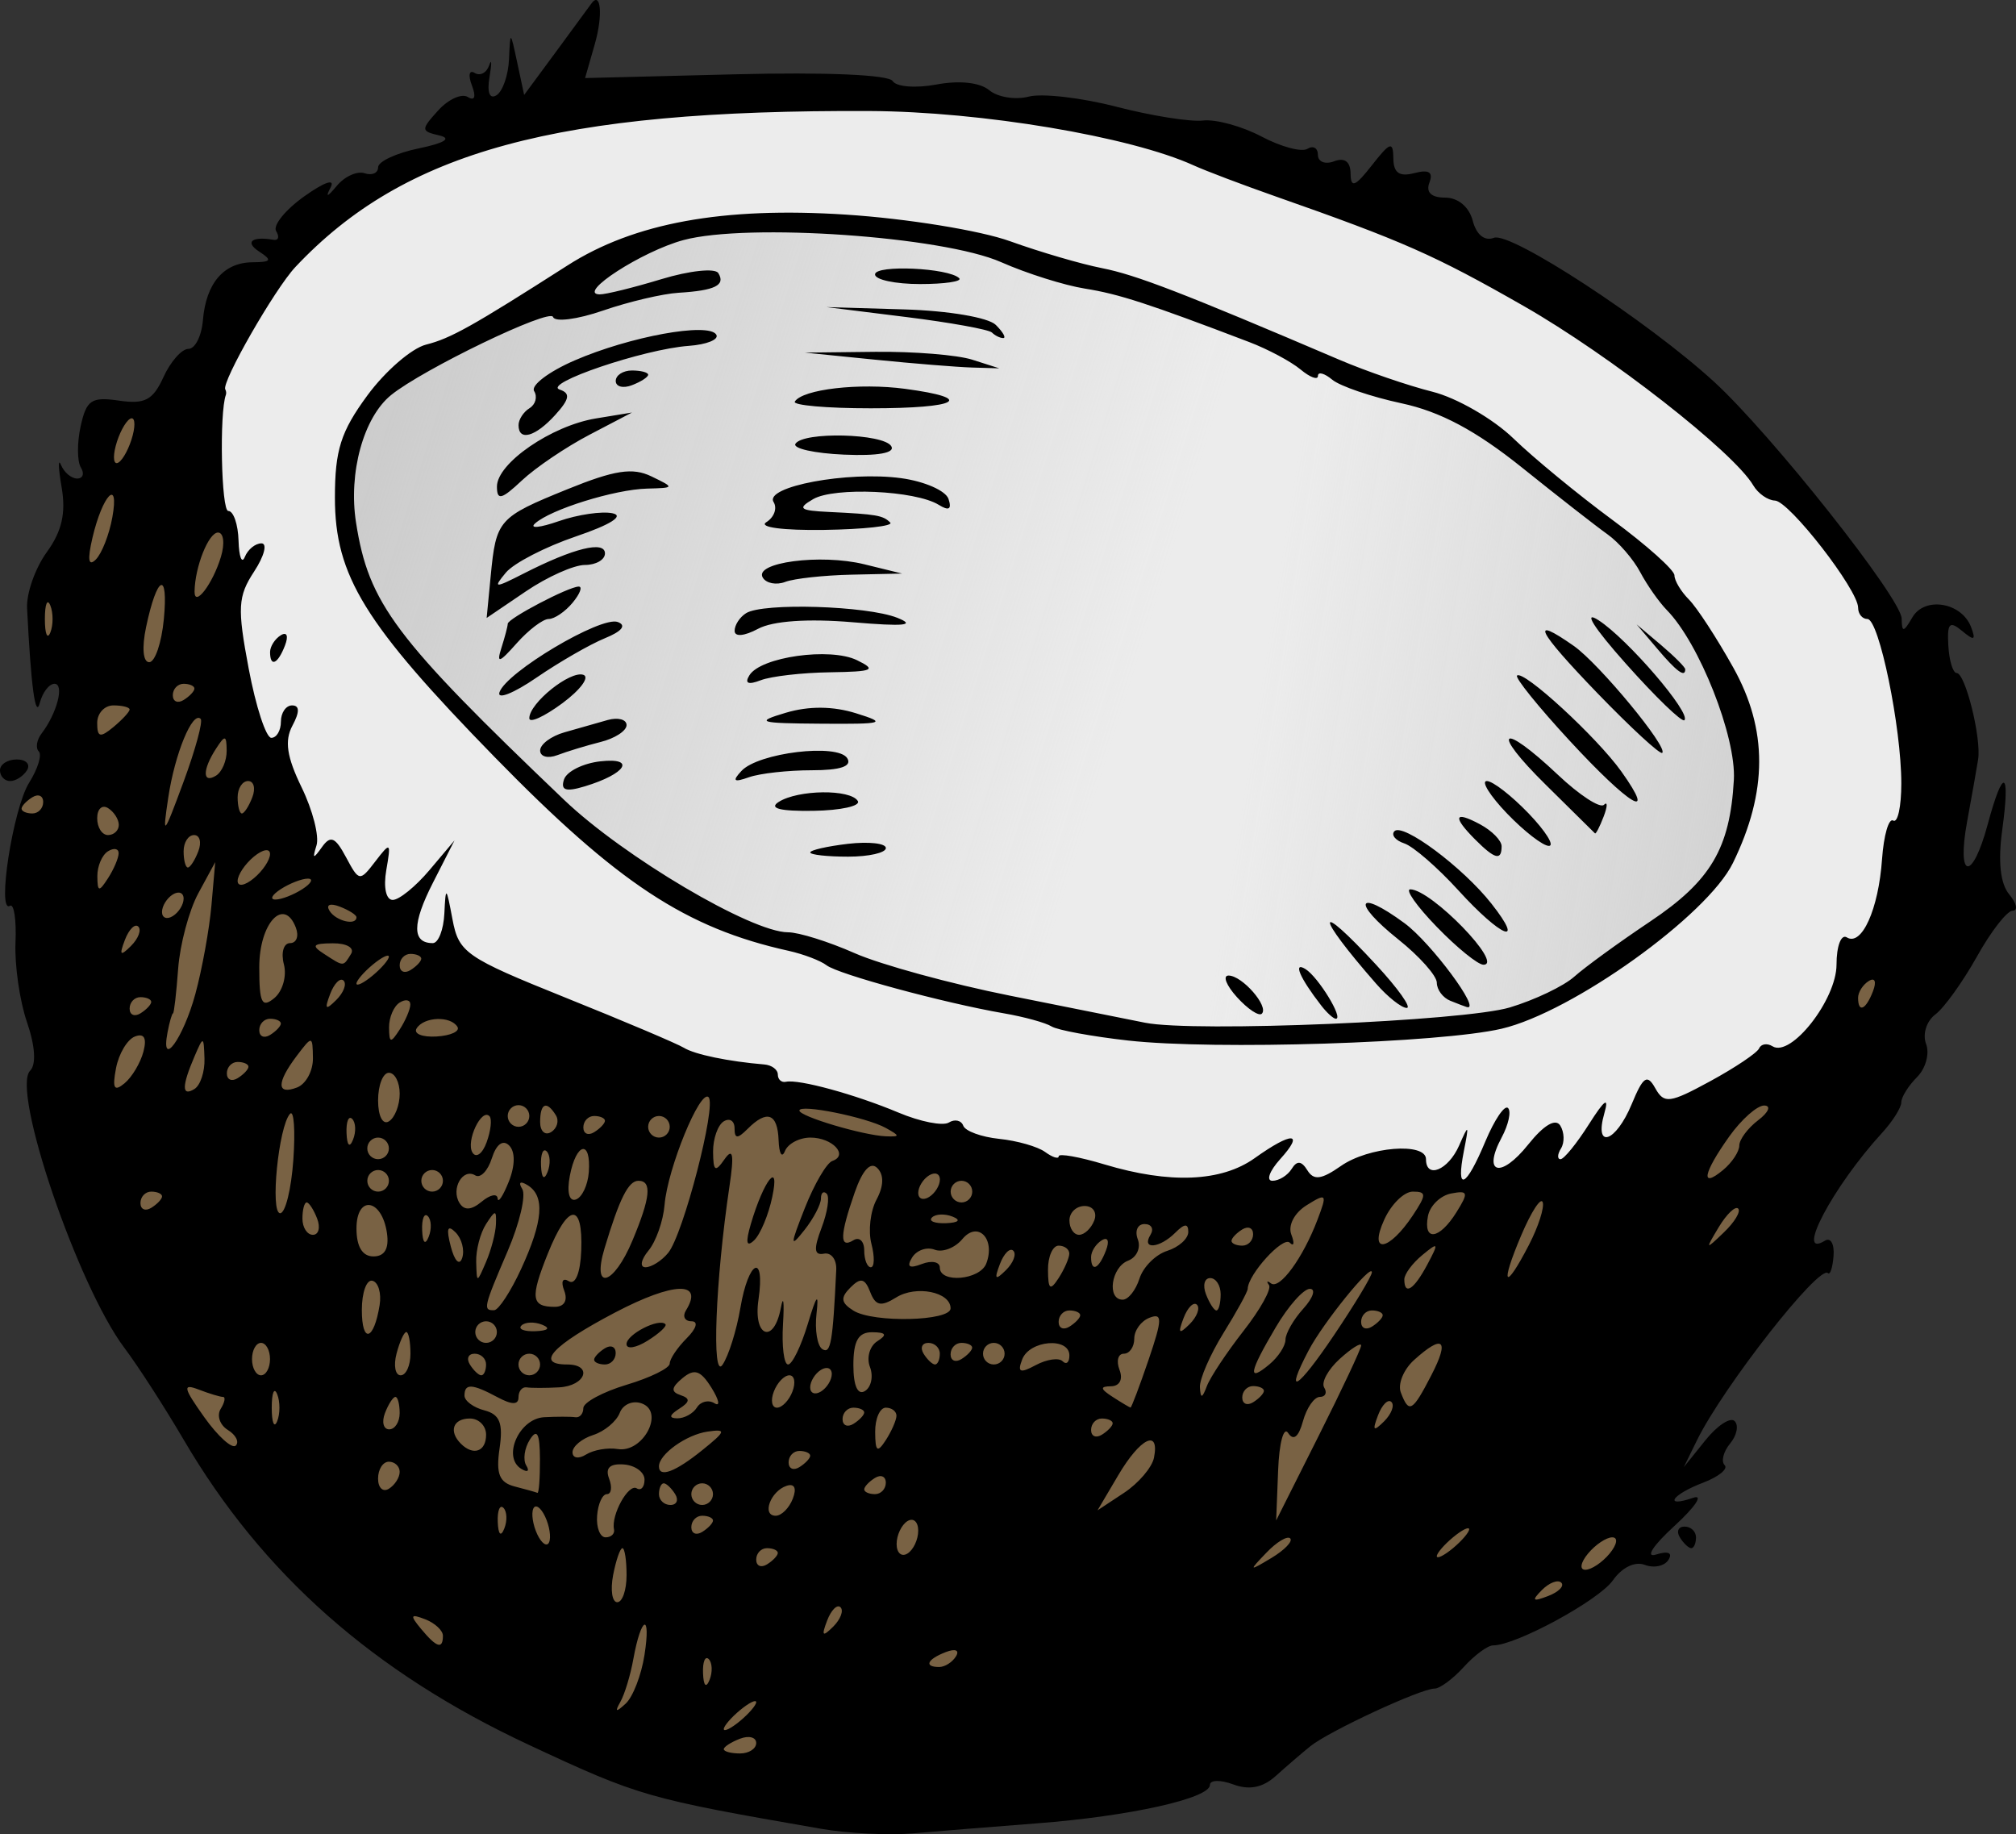 <?xml version="1.0" encoding="UTF-8" standalone="no"?>
<!-- Created with Inkscape (http://www.inkscape.org/) -->

<svg
   id="svg2"
   sodipodi:docname="Coconut-colour.svg"
   viewBox="0 0 329.51 299.76"
   sodipodi:version="0.32"
   version="1.0"
   inkscape:output_extension="org.inkscape.output.svg.inkscape"
   inkscape:version="1.2.2 (b0a8486, 2022-12-01)"
   xmlns:inkscape="http://www.inkscape.org/namespaces/inkscape"
   xmlns:sodipodi="http://sodipodi.sourceforge.net/DTD/sodipodi-0.dtd"
   xmlns:xlink="http://www.w3.org/1999/xlink"
   xmlns="http://www.w3.org/2000/svg"
   xmlns:svg="http://www.w3.org/2000/svg"
   xmlns:rdf="http://www.w3.org/1999/02/22-rdf-syntax-ns#"
   xmlns:cc="http://creativecommons.org/ns#"
   xmlns:dc="http://purl.org/dc/elements/1.1/">
  <rect x="0" y="0" width="329.51" height="299.76" fill="#333333" stroke="none"/>
  <defs
     id="defs7058">
    <linearGradient
       inkscape:collect="always"
       id="linearGradient8193">
      <stop
         style="stop-color:#cccccc;stop-opacity:1;"
         offset="0"
         id="stop8189" />
      <stop
         style="stop-color:#cccccc;stop-opacity:0;"
         offset="1"
         id="stop8191" />
    </linearGradient>
    <linearGradient
       inkscape:collect="always"
       id="linearGradient8113">
      <stop
         style="stop-color:#cccccc;stop-opacity:1;"
         offset="0"
         id="stop8109" />
      <stop
         style="stop-color:#cccccc;stop-opacity:0;"
         offset="1"
         id="stop8111" />
    </linearGradient>
    <linearGradient
       inkscape:collect="always"
       xlink:href="#linearGradient8113"
       id="linearGradient8115"
       x1="60.057"
       y1="68.223"
       x2="186.142"
       y2="107.91"
       gradientUnits="userSpaceOnUse" />
    <linearGradient
       inkscape:collect="always"
       xlink:href="#linearGradient8193"
       id="linearGradient8195"
       x1="305.906"
       y1="135.217"
       x2="204.932"
       y2="119.061"
       gradientUnits="userSpaceOnUse" />
  </defs>
  <sodipodi:namedview
     id="base"
     bordercolor="#666666"
     height="300px"
     inkscape:pageshadow="2"
     guidetolerance="10.0"
     pagecolor="#ffffff"
     gridtolerance="10.0"
     inkscape:zoom="1.6328077"
     objecttolerance="10.0"
     borderopacity="1.0"
     inkscape:current-layer="svg2"
     inkscape:cx="218.33557"
     inkscape:cy="120.65107"
     inkscape:window-y="25"
     inkscape:window-x="0"
     inkscape:window-height="1094"
     showgrid="false"
     inkscape:pageopacity="0.0"
     inkscape:window-width="1842"
     inkscape:showpageshadow="2"
     inkscape:pagecheckerboard="0"
     inkscape:deskcolor="#d1d1d1"
     inkscape:window-maximized="0" />
  <g
     id="g8202">
    <path
       style="fill:#796244;stroke-width:3.78;stroke-linecap:round;stroke-linejoin:round;fill-opacity:1"
       d="m 316.267,149.792 -12.995,6.146 -5.795,14.751 -27.921,16.156 -14.575,6.497 -24.76,0.351 -26.692,2.458 -43.902,-5.268 -12.644,-7.551 L 87.979,164.543 68.311,155.236 57.95,146.28 45.658,137.675 40.916,118.007 36.35,97.461 37.58,86.398 34.594,83.413 30.029,66.379 18.965,67.257 10.888,90.788 5.971,97.813 6.849,109.051 17.209,101.325 l -8.253,21.424 -5.093,7.902 -0.527,1.054 v 9.658 l 9.483,41.619 14.048,42.497 10.712,19.668 28.975,25.639 33.014,17.736 47.765,8.956 65.15,-15.102 43.726,-21.248 9.132,-6.673 6.849,-20.722 24.409,-41.267 11.941,-17.385 11.239,-20.722 z"
       id="path7231" />
    <path
       style="fill:#ececec;fill-opacity:1;stroke-width:3.78;stroke-linecap:round;stroke-linejoin:round"
       d="m 316.969,137.851 -16.156,25.814 -15.102,14.4 -33.541,14.048 -16.858,2.283 -1.932,-1.932 -31.609,4.39 -41.794,-5.619 -12.819,-7.375 -43.023,-11.239 -34.238,-16.568 -5.274,-0.817 -4.917,-7.375 -13.346,-8.429 -9.132,-37.228 0.527,-14.048 -1.756,-4.039 -5.444,-7.024 4.741,-20.722 17.561,-21.073 27.395,-13.522 40.916,-5.795 32.487,0.878 34.594,5.268 51.979,18.087 23.356,14.4 30.907,27.57 12.995,17.034 11.063,25.463 z"
       id="path8082"
       sodipodi:nodetypes="cccccccccccccccccccccccccccccc" />
    <path
       style="fill:url(#linearGradient8115);fill-opacity:1;stroke-width:3.78;stroke-linecap:round;stroke-linejoin:round"
       d="m 174.552,44.428 -20.019,-6.322 -24.409,-2.107 -14.927,0.702 -15.102,4.566 -30.204,17.736 c 0,0 -6.849,4.39 -7.2,5.093 -0.351,0.702 -5.268,7.2 -5.268,7.2 l -1.229,13.346 2.458,10.01 11.941,16.507 15.805,17.034 20.195,16.156 19.668,9.132 20.195,6.322 36.877,8.429 41.97,-104.661 -24.76,-11.59 z"
       id="path8084" />
    <path
       style="fill:url(#linearGradient8195);fill-opacity:1;stroke-width:3.78;stroke-linecap:round;stroke-linejoin:round"
       d="m 199.313,52.155 27.395,11.414 14.224,5.795 13.522,10.01 15.453,12.995 c 0,0 9.307,13.522 10.01,14.575 0.702,1.054 6.322,19.843 6.322,19.843 l -5.619,16.331 -20.722,17.385 -17.385,7.2 -39.863,1.932 -22.126,-1.229 -21.248,-6.146 -26.341,-6.322 -10.536,-3.161 54.087,-107.12 17.736,4.39 z"
       id="path8117" />
    <path
       id="path2315"
       style="fill:#000000"
       d="M 134.19,298.87 C 105.66,293.91 104.52,293.59 86.519,285.19 61.087,273.34 42.875,257.25 29.999,235.25 26.904,229.97 22.561,223.24 20.348,220.3 12.707,210.17 1.796,178.11 4.924,174.98 c 1.021,-1.02 0.825,-4.04 -0.516,-7.94 -1.191,-3.46 -2.034,-9.32 -1.875,-13.02 0.159,-3.7 -0.246,-6.39 -0.901,-5.99 -2.187,1.35 0.496,-15.91 3.123,-20.1 1.425,-2.27 2.136,-4.58 1.582,-5.13 -0.555,-0.56 -0.344,-1.88 0.468,-2.94 2.511,-3.28 3.761,-8.11 2.099,-8.11 -0.87,0 -1.944,1.39 -2.388,3.09 C 5.792,117.61 5.066,112.23 4.425,99.393 4.304,96.965 5.753,92.847 7.644,90.241 10.113,86.84 10.799,83.852 10.075,79.647 9.521,76.426 9.477,74.783 9.978,75.997 c 0.501,1.214 1.686,2.207 2.633,2.207 0.948,0 1.22,-0.814 0.605,-1.809 -0.615,-0.994 -0.63,-4.03 -0.033,-6.746 0.941,-4.284 1.77,-4.837 6.26,-4.178 4.238,0.622 5.557,-0.076 7.276,-3.848 1.154,-2.534 2.99,-4.607 4.079,-4.607 1.089,0 2.154,-2.105 2.367,-4.677 0.501,-6.052 3.4,-9.442 8.104,-9.476 3.072,-0.022 3.274,-0.338 1.108,-1.738 -2.424,-1.567 -1.232,-2.552 2.338,-1.931 0.801,0.139 0.99,-0.501 0.421,-1.422 -0.569,-0.921 1.501,-3.481 4.602,-5.688 3.289,-2.343 5.081,-2.95 4.304,-1.459 -0.897,1.719 -0.568,1.637 1.005,-0.25 1.286,-1.542 3.331,-2.468 4.545,-2.06 1.214,0.409 2.207,-0.028 2.207,-0.972 0,-0.944 2.98,-2.333 6.622,-3.086 4.239,-0.877 5.461,-1.638 3.398,-2.117 -3.047,-0.707 -3.058,-0.931 -0.206,-4.083 1.66,-1.834 3.842,-2.826 4.848,-2.204 1.133,0.7 1.387,-0.023 0.667,-1.899 -0.639,-1.666 -0.437,-2.581 0.449,-2.033 0.887,0.547 1.954,-0.007 2.371,-1.233 0.418,-1.226 0.446,-0.374 0.063,1.892 -0.429,2.541 0.008,3.686 1.14,2.986 1.01,-0.625 1.931,-3.273 2.046,-5.887 0.207,-4.71 0.218,-4.706 1.341,0.543 l 1.132,5.295 5.209,-7.06 c 2.865,-3.883 5.439,-7.391 5.721,-7.796 1.603,-2.298 1.99,1.767 0.623,6.533 l -1.595,5.564 24.602,-0.616 c 14.72,-0.368 25.03,0.073 25.67,1.1 0.58,0.951 3.78,1.205 7.17,0.569 3.74,-0.702 7.08,-0.34 8.62,0.932 1.37,1.144 4.28,1.615 6.45,1.046 2.18,-0.568 8.63,0.178 14.34,1.658 5.71,1.48 12.08,2.492 14.15,2.25 2.08,-0.243 6.38,0.937 9.57,2.62 3.18,1.684 6.56,2.585 7.5,2.002 0.94,-0.582 1.71,-0.132 1.71,1 0,1.132 1.2,1.601 2.65,1.042 1.72,-0.658 2.67,0.054 2.69,2.019 0.03,2.412 0.75,2.129 3.49,-1.38 2.99,-3.812 3.46,-3.965 3.5,-1.118 0.02,2.376 0.98,3.048 3.43,2.407 2.39,-0.624 3.12,-0.158 2.46,1.559 -0.6,1.583 0.31,2.449 2.58,2.449 2.1,0 3.91,1.513 4.5,3.761 0.6,2.317 1.94,3.394 3.47,2.805 2.72,-1.045 25.1,13.58 35.94,23.492 9.34,8.533 30.63,35.406 30.7,38.736 0.04,2.31 0.31,2.28 1.76,-0.21 2.01,-3.446 8.03,-2.451 9.58,1.58 0.83,2.19 0.54,2.31 -1.46,0.65 -2.06,-1.71 -2.46,-1.28 -2.25,2.4 0.14,2.46 0.75,4.47 1.36,4.48 1.42,0 4.06,10.64 3.51,14.12 -0.23,1.46 -1.04,6.03 -1.8,10.16 -1.74,9.5 0.84,9.84 3.37,0.44 2.53,-9.4 3.72,-8.97 2.38,0.85 -0.72,5.23 -0.33,8.84 1.13,10.6 1.22,1.47 1.47,2.67 0.56,2.67 -0.91,0 -3.54,3.38 -5.84,7.51 -2.31,4.12 -5.36,8.38 -6.8,9.45 -1.44,1.09 -2.11,3.22 -1.51,4.81 0.61,1.57 -0.06,4.01 -1.47,5.42 -1.42,1.42 -2.58,3.28 -2.58,4.14 0,0.85 -1.41,3.09 -3.14,4.98 -8.02,8.75 -14.36,20.73 -9.32,17.61 0.91,-0.56 1.54,0.55 1.39,2.47 -0.14,1.92 -0.56,3.2 -0.92,2.84 -1.43,-1.43 -17.09,18.55 -21.39,27.29 l -2.17,4.42 3.53,-4.39 c 1.94,-2.42 4.09,-3.83 4.78,-3.14 0.7,0.7 0.36,2.35 -0.74,3.67 -1.1,1.33 -1.5,2.92 -0.89,3.53 0.61,0.61 -0.99,1.91 -3.55,2.88 -5.12,1.95 -6.54,4.16 -1.57,2.45 1.7,-0.58 0.31,1.49 -3.09,4.61 -3.54,3.24 -4.82,5.24 -3,4.67 1.98,-0.62 2.75,-0.29 2.03,0.86 -0.63,1.03 -2.37,1.4 -3.87,0.83 -1.61,-0.62 -3.73,0.41 -5.22,2.53 -2.29,3.27 -15.84,10.63 -19.58,10.63 -0.88,0 -3.03,1.59 -4.79,3.53 -1.76,1.94 -3.91,3.53 -4.78,3.53 -2.26,0 -17.27,6.97 -20.3,9.42 -1.4,1.13 -3.94,3.32 -5.65,4.86 -2.13,1.91 -4.32,2.35 -6.94,1.38 -2.1,-0.78 -3.82,-0.74 -3.82,0.08 0,2.2 -13.12,5.12 -28.25,6.28 -7.29,0.56 -16.42,1.3 -20.31,1.64 -3.88,0.34 -10.64,0.01 -15.01,-0.75 z M 123.6,284.85 c 0,-0.94 -1.19,-1.26 -2.65,-0.7 -1.46,0.56 -2.65,1.33 -2.65,1.71 0,0.38 1.19,0.7 2.65,0.7 1.46,0 2.65,-0.77 2.65,-1.71 z m 0,-6.67 c 0,-0.49 -1.19,0.1 -2.65,1.31 -1.46,1.21 -2.65,2.6 -2.65,3.08 0,0.49 1.19,-0.1 2.65,-1.31 1.46,-1.21 2.65,-2.6 2.65,-3.08 z m -18.26,-7.72 c 1.09,-6.99 -0.54,-6.4 -1.82,0.66 -0.47,2.63 -1.43,5.79 -2.13,7.02 -0.94,1.67 -0.72,1.74 0.88,0.27 1.18,-1.09 2.56,-4.66 3.07,-7.95 z m 10.5,0.68 c -0.59,-0.58 -1.01,0.46 -0.93,2.32 0.08,2.06 0.5,2.48 1.07,1.07 0.51,-1.28 0.44,-2.8 -0.14,-3.39 z m 40.41,-0.45 c 0.62,-1.01 -0.09,-1.3 -1.66,-0.7 -3.06,1.18 -3.62,2.44 -1.08,2.44 0.92,0 2.15,-0.78 2.74,-1.74 z m -83.856,-3.37 c 0,-0.86 -1.305,-2.07 -2.899,-2.69 -2.423,-0.93 -2.532,-0.67 -0.666,1.58 2.542,3.06 3.565,3.38 3.565,1.11 z m 64.986,-4.65 c -0.54,-0.54 -1.53,0.44 -2.19,2.18 -0.96,2.52 -0.76,2.72 0.99,0.99 1.2,-1.2 1.75,-2.62 1.2,-3.17 z m -34.97,-5.25 c 0,-2.43 -0.3,-4.41 -0.68,-4.41 -0.37,0 -1.05,1.98 -1.52,4.41 -0.462,2.43 -0.16,4.42 0.68,4.42 0.84,0 1.52,-1.99 1.52,-4.42 z m 152.78,1.23 c -0.54,-0.55 -1.97,0 -3.17,1.2 -1.73,1.75 -1.52,1.95 0.99,0.99 1.74,-0.66 2.72,-1.65 2.18,-2.19 z m -128.06,-4.86 c 0,-0.43 -0.79,-0.78 -1.77,-0.78 -0.97,0 -1.76,0.84 -1.76,1.87 0,1.03 0.79,1.38 1.76,0.78 0.98,-0.6 1.77,-1.45 1.77,-1.87 z m 83.75,-2.38 c -0.47,-0.46 -2.22,0.59 -3.89,2.34 -2.92,3.04 -2.88,3.08 0.84,0.85 2.14,-1.29 3.51,-2.72 3.05,-3.19 z m 52.21,2.48 c 1.22,-1.48 1.42,-2.65 0.43,-2.65 -0.97,0 -2.75,1.19 -3.96,2.65 -1.23,1.48 -1.42,2.65 -0.44,2.65 0.98,0 2.76,-1.19 3.97,-2.65 z m -113.01,-3.74 c 0,-1.46 -0.79,-2.16 -1.76,-1.56 -0.97,0.6 -1.77,2.29 -1.77,3.74 0,1.46 0.8,2.16 1.77,1.56 0.97,-0.6 1.76,-2.28 1.76,-3.74 z m 90.05,-0.22 c 0,-0.49 -1.19,0.1 -2.64,1.31 -1.46,1.21 -2.65,2.6 -2.65,3.08 0,0.49 1.19,-0.1 2.65,-1.31 1.45,-1.21 2.64,-2.6 2.64,-3.08 z M 89.34,248.42 c -0.628,-1.64 -1.54,-2.58 -2.025,-2.1 -0.486,0.49 -0.369,2.23 0.259,3.86 0.629,1.64 1.54,2.58 2.026,2.1 0.485,-0.49 0.369,-2.23 -0.26,-3.86 z m -7.055,-2 c -0.587,-0.58 -1.004,0.46 -0.928,2.32 0.085,2.06 0.504,2.48 1.067,1.07 0.51,-1.28 0.448,-2.8 -0.139,-3.39 z m 18.071,3.5 c -0.49,-2.34 2.37,-7.51 3.71,-6.69 0.7,0.44 1.28,-0.2 1.28,-1.42 0,-1.22 -1.52,-2.34 -3.39,-2.48 -2.277,-0.17 -3.064,0.58 -2.405,2.3 0.535,1.4 0.378,2.55 -0.356,2.55 -0.734,0 -1.454,1.59 -1.6,3.53 -0.147,1.94 0.479,3.53 1.39,3.53 0.911,0 1.531,-0.59 1.371,-1.32 z m 16.18,-1.43 c 0,-0.43 -0.8,-0.78 -1.77,-0.78 -0.97,0 -1.77,0.84 -1.77,1.87 0,1.03 0.8,1.38 1.77,0.78 0.97,-0.6 1.77,-1.44 1.77,-1.87 z m 13.05,-3.58 c 0.66,-1.71 0.27,-2.52 -1.02,-2.09 -2.64,0.88 -4.1,4.89 -1.78,4.89 0.95,0 2.21,-1.26 2.8,-2.8 z m 92.89,-25.03 c 0,-0.53 -1.57,0.45 -3.49,2.19 -1.92,1.74 -3.07,3.85 -2.55,4.69 0.52,0.84 0.2,1.53 -0.71,1.53 -0.92,0 -2.16,1.79 -2.76,3.97 -0.71,2.59 -1.55,3.26 -2.42,1.93 -0.73,-1.13 -1.47,1.63 -1.64,6.12 l -0.32,8.17 6.94,-13.81 c 3.82,-7.6 6.95,-14.25 6.95,-14.79 z m -112.12,24.3 c -0.6,-0.97 -1.45,-1.77 -1.87,-1.77 -0.43,0 -0.78,0.8 -0.78,1.77 0,0.97 0.84,1.77 1.87,1.77 1.03,0 1.38,-0.8 0.78,-1.77 z m 6.18,0 c 0,-0.97 -0.8,-1.77 -1.77,-1.77 -0.97,0 -1.77,0.8 -1.77,1.77 0,0.97 0.8,1.77 1.77,1.77 0.97,0 1.77,-0.8 1.77,-1.77 z m 72.08,-5.95 c 0.95,-4.8 -2.25,-3.23 -5.84,2.86 l -3.39,5.74 4.33,-2.86 c 2.38,-1.57 4.58,-4.16 4.9,-5.74 z m -123.29,2.31 c 0,-0.91 -0.795,-1.66 -1.766,-1.66 -0.971,0 -1.766,1.24 -1.766,2.76 0,1.51 0.795,2.26 1.766,1.66 0.971,-0.6 1.766,-1.84 1.766,-2.76 z m 22.927,-2.1 c -0.02,-4.18 -0.469,-5.04 -1.649,-3.17 -0.893,1.41 -1.155,3.32 -0.583,4.24 0.571,0.93 0.196,1.16 -0.834,0.53 -3.122,-1.93 -0.339,-8.2 3.74,-8.43 2.072,-0.11 4.363,-0.11 5.091,0 0.729,0.12 1.325,-0.55 1.325,-1.49 0,-0.93 3.178,-2.64 7.062,-3.81 3.88,-1.16 7.06,-2.72 7.06,-3.47 0,-0.75 1.25,-2.61 2.78,-4.14 1.6,-1.6 1.93,-2.77 0.78,-2.77 -1.1,0 -1.51,-0.8 -0.91,-1.77 2.99,-4.83 -1.98,-4.69 -11.55,0.32 -10.291,5.4 -13.171,8.51 -7.871,8.51 4.276,0 3.033,3.51 -1.324,3.74 -2.185,0.12 -4.569,0.12 -5.297,0 -0.729,-0.11 -1.325,0.62 -1.325,1.62 0,1.26 -1.061,1.26 -3.415,0 -4.178,-2.24 -5.413,-2.3 -5.413,-0.27 0,0.86 1.467,1.95 3.26,2.41 2.512,0.66 3.079,2.09 2.472,6.23 -0.608,4.14 -0.041,5.56 2.479,6.21 1.796,0.46 3.465,0.93 3.707,1.04 0.243,0.12 0.43,-2.37 0.415,-5.53 z m 8.855,-16.23 c 0,-0.43 0.795,-1.27 1.766,-1.87 0.971,-0.6 1.761,-0.25 1.761,0.78 0,1.03 -0.79,1.87 -1.761,1.87 -0.971,0 -1.766,-0.35 -1.766,-0.78 z m 5.297,-2.55 c 0,-1.58 5.31,-4.31 6.35,-3.26 0.31,0.3 -1,1.51 -2.9,2.7 -1.9,1.19 -3.45,1.44 -3.45,0.56 z m 42.38,22.65 c 0,-1.03 -0.8,-1.38 -1.77,-0.78 -0.97,0.6 -1.76,1.44 -1.76,1.87 0,0.43 0.79,0.78 1.76,0.78 0.97,0 1.77,-0.84 1.77,-1.87 z m -30.02,-5.3 c 3.91,-3.15 4.01,-3.5 0.88,-3.05 -3.47,0.5 -7.94,3.7 -7.94,5.68 0,1.91 2.66,0.92 7.06,-2.63 z m 17.66,0.89 c 0,-0.43 -0.8,-0.78 -1.77,-0.78 -0.97,0 -1.76,0.84 -1.76,1.87 0,1.03 0.79,1.38 1.76,0.78 0.97,-0.6 1.77,-1.45 1.77,-1.87 z m -31.46,-1.09 c 4.1,0.67 7.69,-6.01 3.99,-7.43 -1.49,-0.58 -3.12,0.1 -3.66,1.52 -0.54,1.4 -2.497,3.03 -4.35,3.62 -1.852,0.59 -3.368,1.86 -3.368,2.82 0,0.96 0.993,1.13 2.207,0.37 1.214,-0.76 3.547,-1.17 5.181,-0.9 z m -63.726,-3.12 c -1.311,-0.81 -1.837,-2.36 -1.169,-3.44 0.667,-1.08 0.834,-1.96 0.37,-1.96 -0.463,0 -2.257,-0.54 -3.986,-1.21 -2.649,-1.01 -2.503,-0.31 0.931,4.52 2.241,3.15 4.561,5.23 5.155,4.64 0.595,-0.59 0.009,-1.74 -1.301,-2.55 z m 42.212,0.78 c 0,-1.46 -1.192,-2.65 -2.648,-2.65 -2.758,0 -3.503,2.09 -1.472,4.12 2.032,2.03 4.12,1.29 4.12,-1.47 z m 67.074,-3.09 c 0.01,-0.73 -0.77,-1.33 -1.74,-1.33 -0.97,0 -1.76,1.79 -1.74,3.98 0.02,3.21 0.35,3.46 1.74,1.32 0.94,-1.46 1.72,-3.24 1.74,-3.97 z m 35.34,1.22 c 0,-0.43 -0.8,-0.78 -1.77,-0.78 -0.97,0 -1.76,0.84 -1.76,1.87 0,1.03 0.79,1.38 1.76,0.78 0.97,-0.6 1.77,-1.44 1.77,-1.87 z m -136.56,-4.75 c -0.49,-1.22 -0.891,-0.22 -0.891,2.2 0,2.43 0.401,3.43 0.891,2.21 0.49,-1.21 0.49,-3.2 0,-4.41 z m 20.019,3.09 c 0,-1.46 -0.312,-2.65 -0.694,-2.65 -0.382,0 -1.151,1.19 -1.71,2.65 -0.559,1.45 -0.247,2.65 0.693,2.65 0.941,0 1.711,-1.2 1.711,-2.65 z m 75.929,-0.11 c 0,-0.43 -0.8,-0.78 -1.77,-0.78 -0.97,0 -1.77,0.85 -1.77,1.87 0,1.03 0.8,1.38 1.77,0.78 0.97,-0.6 1.77,-1.44 1.77,-1.87 z m 86.17,-1.71 c -0.54,-0.54 -1.53,0.44 -2.19,2.18 -0.96,2.52 -0.76,2.72 0.99,0.99 1.2,-1.2 1.75,-2.62 1.2,-3.17 z m -113.52,0.91 c 0.61,-0.99 1.9,-1.31 2.88,-0.7 0.97,0.6 0.75,-0.54 -0.49,-2.53 -1.79,-2.86 -2.79,-3.19 -4.74,-1.58 -1.85,1.54 -1.93,2.24 -0.32,2.78 1.62,0.54 1.56,1.1 -0.24,2.24 -1.6,1.02 -1.71,1.53 -0.31,1.55 1.16,0.02 2.61,-0.78 3.22,-1.76 z m 15.62,-2.62 c 0.56,-1.46 0.34,-2.65 -0.5,-2.65 -0.84,0 -1.98,1.19 -2.54,2.65 -0.56,1.45 -0.33,2.64 0.51,2.64 0.83,0 1.98,-1.19 2.53,-2.64 z m 58.21,-5.19 c 2.26,-6.64 2.28,-7.69 0.16,-6.87 -1.38,0.52 -2.5,2.06 -2.5,3.42 0,1.35 -0.77,2.46 -1.71,2.46 -0.94,0 -1.26,1.19 -0.7,2.64 0.6,1.55 0.02,2.66 -1.38,2.68 -1.84,0.02 -1.79,0.42 0.26,1.74 1.45,0.94 2.77,1.72 2.92,1.74 0.15,0.01 1.48,-3.5 2.95,-7.81 z m 18.85,5.08 c 0,-0.43 -0.8,-0.78 -1.77,-0.78 -0.97,0 -1.77,0.84 -1.77,1.87 0,1.03 0.8,1.38 1.77,0.78 0.97,-0.6 1.77,-1.44 1.77,-1.87 z m 27.36,-2.54 c 3.03,-5.85 1.94,-6.8 -2.83,-2.49 -1.71,1.55 -2.68,3.94 -2.15,5.3 1.33,3.49 1.88,3.18 4.98,-2.81 z m -97.99,-0.21 c 0,-0.97 -0.8,-1.28 -1.77,-0.68 -0.97,0.6 -1.76,1.89 -1.76,2.86 0,0.97 0.79,1.28 1.76,0.68 0.97,-0.6 1.77,-1.89 1.77,-2.86 z m 6.24,-1.15 c -0.59,-1.53 -0.04,-3.42 1.2,-4.21 1.67,-1.06 1.45,-1.45 -0.82,-1.47 -2.28,-0.02 -3.09,1.4 -3.09,5.38 0,3.38 0.71,4.96 1.89,4.23 1.03,-0.64 1.4,-2.41 0.82,-3.93 z m 61.06,-5.9 c 2.75,-3.51 4.62,-6.88 4.16,-7.5 -0.46,-0.63 -0.31,-0.74 0.33,-0.26 1.42,1.05 5.22,-4.15 7.59,-10.39 1.63,-4.27 1.51,-4.43 -1.76,-2.39 -2.01,1.25 -3.08,3.3 -2.51,4.79 0.55,1.42 0.43,2.03 -0.26,1.33 -1.1,-1.09 -6.81,5.18 -6.87,7.55 -0.01,0.49 -1.81,3.76 -3.99,7.27 -2.17,3.52 -3.9,7.49 -3.82,8.83 0.11,1.88 0.37,1.83 1.14,-0.21 0.55,-1.45 3.25,-5.51 5.99,-9.02 z m 20.98,-9.58 c 0,-1.59 -7.95,8.23 -10.33,12.75 -4.09,7.78 -1.86,6.44 4.15,-2.49 3.4,-5.05 6.18,-9.66 6.18,-10.26 z m -180.1,14.19 c 0,-1.46 -0.662,-2.65 -1.471,-2.65 -0.809,0 -1.471,1.19 -1.471,2.65 0,1.46 0.662,2.65 1.471,2.65 0.809,0 1.471,-1.19 1.471,-2.65 z m 22.954,-0.88 c 0,-1.95 -0.304,-3.54 -0.676,-3.54 -0.373,0 -1.093,1.59 -1.601,3.54 -0.508,1.94 -0.203,3.53 0.677,3.53 0.88,0 1.6,-1.59 1.6,-3.53 z m 12.36,1.76 c 0,-0.97 -0.841,-1.76 -1.87,-1.76 -1.028,0 -1.378,0.79 -0.778,1.76 0.6,0.97 1.441,1.77 1.87,1.77 0.428,0 0.778,-0.8 0.778,-1.77 z m 8.829,0 c 0,-0.97 -0.795,-1.76 -1.766,-1.76 -0.971,0 -1.766,0.79 -1.766,1.76 0,0.97 0.795,1.77 1.766,1.77 0.971,0 1.766,-0.8 1.766,-1.77 z m 32.735,-9.23 c 1.32,-7.85 4.09,-9.12 2.96,-1.36 -0.9,6.12 2.53,7.36 3.66,1.32 0.41,-2.18 0.57,-0.99 0.35,2.65 -0.22,3.64 0.15,6.62 0.83,6.62 0.67,0 2.12,-2.98 3.22,-6.62 1.43,-4.75 1.83,-5.24 1.43,-1.72 -0.31,2.69 0.12,5.32 0.96,5.84 1.36,0.84 1.7,-1.11 2.26,-12.95 0.09,-1.7 -0.82,-2.9 -2.01,-2.66 -1.61,0.31 -1.71,-0.75 -0.39,-4.22 0.97,-2.55 1.35,-5.06 0.84,-5.58 -0.52,-0.51 -0.94,-0.15 -0.94,0.79 0,0.95 -1.21,3.27 -2.7,5.15 -2.37,3 -2.36,2.55 0.08,-3.63 1.54,-3.89 3.55,-7.33 4.48,-7.66 2.71,-0.94 0.02,-3.82 -3.58,-3.82 -1.8,0 -3.68,0.99 -4.17,2.21 -0.49,1.21 -0.95,0.42 -1.03,-1.77 -0.16,-4.41 -1.89,-5.05 -5.08,-1.85 -1.65,1.65 -2.12,1.62 -2.12,-0.11 0,-1.22 -0.8,-1.73 -1.77,-1.13 -0.97,0.6 -1.75,2.84 -1.74,4.96 0.03,3.21 0.35,3.42 1.88,1.22 1.37,-1.95 1.58,-0.79 0.8,4.42 -2.3,15.46 -2.93,31.81 -1.13,29.17 0.98,-1.44 2.29,-5.61 2.91,-9.27 z m 1.71,-13.72 c 2.11,-7.18 4.81,-10.58 3.5,-4.42 -0.61,2.92 -1.94,6.09 -2.95,7.07 -1.27,1.21 -1.44,0.39 -0.55,-2.65 z m 50.96,22.42 c 0.61,0.62 1.11,0.19 1.11,-0.94 0,-3.04 -6.51,-2.51 -7.71,0.63 -0.83,2.14 -0.37,2.33 2.22,0.94 1.8,-0.96 3.77,-1.24 4.38,-0.63 z m 36.43,-3.52 c 0,-1.02 1.31,-3.3 2.92,-5.08 1.61,-1.78 2.08,-3.23 1.06,-3.23 -1.03,0 -3.54,2.83 -5.57,6.28 -4.39,7.43 -4.67,9.08 -1.06,6.08 1.46,-1.21 2.65,-3.03 2.65,-4.05 z m -56.5,2.29 c 0,-0.98 -0.85,-1.77 -1.87,-1.77 -1.03,0 -1.38,0.79 -0.78,1.77 0.6,0.97 1.44,1.76 1.87,1.76 0.43,0 0.78,-0.79 0.78,-1.76 z m 5.29,-0.99 c 0,-0.43 -0.79,-0.78 -1.76,-0.78 -0.97,0 -1.77,0.84 -1.77,1.87 0,1.03 0.8,1.38 1.77,0.78 0.97,-0.6 1.76,-1.44 1.76,-1.87 z m 5.3,0.99 c 0,-0.98 -0.79,-1.77 -1.77,-1.77 -0.97,0 -1.76,0.79 -1.76,1.77 0,0.97 0.79,1.76 1.76,1.76 0.98,0 1.77,-0.79 1.77,-1.76 z m -102.15,-7.95 c 0.311,-1.94 -0.216,-3.73 -1.171,-3.97 -0.956,-0.25 -1.737,1.9 -1.737,4.76 0,5.59 1.974,5.05 2.908,-0.79 z m 19.163,4.41 c 0,-0.97 -0.795,-1.76 -1.766,-1.76 -0.971,0 -1.765,0.79 -1.765,1.76 0,0.98 0.794,1.77 1.765,1.77 0.971,0 1.766,-0.79 1.766,-1.77 z m 7.394,-1.2 c -1.275,-0.51 -2.798,-0.45 -3.384,0.14 -0.587,0.58 0.456,1 2.317,0.92 2.057,-0.08 2.476,-0.5 1.067,-1.06 z m 87.954,-1.55 c 0,-0.43 -0.8,-0.78 -1.77,-0.78 -0.97,0 -1.76,0.84 -1.76,1.87 0,1.03 0.79,1.38 1.76,0.78 0.97,-0.6 1.77,-1.44 1.77,-1.87 z m 19.08,-1.71 c -0.54,-0.54 -1.53,0.44 -2.19,2.18 -0.96,2.52 -0.76,2.72 0.99,0.99 1.2,-1.2 1.74,-2.62 1.2,-3.17 z m 30.36,1.71 c 0,-0.43 -0.8,-0.78 -1.77,-0.78 -0.97,0 -1.76,0.84 -1.76,1.87 0,1.03 0.79,1.38 1.76,0.78 0.97,-0.6 1.77,-1.44 1.77,-1.87 z m -70.63,-1.12 c 0,-2.69 -5.65,-3.82 -8.9,-1.78 -2.49,1.55 -3.37,1.36 -4.24,-0.9 -0.86,-2.24 -1.57,-2.4 -3.23,-0.73 -1.67,1.67 -1.56,2.49 0.49,3.78 3.25,2.03 15.88,1.73 15.88,-0.37 z m -70.185,-6.46 c 3.593,-7.81 3.909,-11.91 1.051,-13.67 -1.201,-0.74 -1.561,-0.49 -0.877,0.62 0.639,1.03 -0.43,5.59 -2.376,10.13 -3.962,9.24 -4.076,9.74 -2.212,9.68 0.728,-0.03 2.714,-3.07 4.414,-6.76 z m 7.036,3.57 c -0.586,-1.52 -0.261,-2.18 0.767,-1.54 1.055,0.65 1.877,-1.39 2.012,-5.01 0.301,-8 -2.15,-7.77 -5.47,0.51 -2.902,7.24 -2.712,8.68 1.147,8.68 1.547,0 2.157,-1.04 1.544,-2.64 z m 107.29,0.58 c 0,-1.45 -0.77,-2.64 -1.71,-2.64 -0.94,0 -1.25,1.19 -0.69,2.64 0.56,1.46 1.33,2.65 1.71,2.65 0.38,0 0.69,-1.19 0.69,-2.65 z m -13.27,-2.55 c 0.6,-1.9 2.64,-3.94 4.54,-4.54 1.89,-0.6 3.44,-1.99 3.44,-3.09 0,-1.42 -0.61,-1.39 -2.12,0.12 -2.56,2.56 -5.59,2.83 -4.06,0.35 0.6,-0.97 0.16,-1.76 -0.97,-1.76 -1.13,0 -1.63,1.12 -1.1,2.5 0.53,1.38 -0.18,2.94 -1.58,3.48 -2.78,1.07 -3.52,6.38 -0.89,6.38 0.91,0 2.14,-1.55 2.74,-3.44 z m -11.47,-4.07 c 0.01,-0.73 -0.77,-1.32 -1.74,-1.32 -0.97,0 -1.76,1.79 -1.74,3.97 0.02,3.21 0.35,3.47 1.74,1.33 0.94,-1.46 1.72,-3.25 1.74,-3.98 z m 58.52,1.77 c 1.92,-3.6 1.84,-3.75 -0.82,-1.55 -1.62,1.33 -2.94,3.12 -2.94,3.97 0,2.7 1.57,1.69 3.76,-2.42 z m -152.23,-6.62 c 0.086,-2.36 -0.093,-2.36 -1.615,0 -0.941,1.45 -1.668,4.23 -1.614,6.18 0.097,3.53 0.097,3.53 1.614,0 0.835,-1.95 1.562,-4.73 1.615,-6.18 z m 22.309,2.7 c 2.95,-7.04 3.22,-9.77 0.98,-9.77 -1.64,0 -3.09,2.89 -5.542,11.04 -2.133,7.1 1.492,6.09 4.562,-1.27 z m 57.83,3.76 c 1.55,-4.05 -1.38,-7.05 -3.91,-4 -1.2,1.44 -3.23,2.22 -4.52,1.73 -1.29,-0.5 -2.95,0.08 -3.69,1.28 -0.94,1.53 -0.46,1.85 1.59,1.06 1.61,-0.62 2.94,-0.36 2.94,0.59 0,2.6 6.55,2.03 7.59,-0.66 z m 4.42,-2.1 c -0.54,-0.54 -1.53,0.44 -2.19,2.18 -0.96,2.52 -0.76,2.72 0.99,0.99 1.21,-1.2 1.75,-2.62 1.2,-3.17 z m 84.28,-0.95 c 1.54,-2.98 2.55,-6.12 2.25,-6.98 -0.3,-0.86 -1.88,1.57 -3.51,5.41 -3.51,8.28 -2.72,9.26 1.26,1.57 z m -175.45,-2.06 c -1.311,-1.31 -1.54,-0.62 -0.772,2.32 0.624,2.39 1.424,3.19 1.865,1.87 0.425,-1.28 -0.067,-3.16 -1.093,-4.19 z m 34.753,3.37 c 2.46,-2.95 7.95,-24.11 6.61,-25.45 -1.37,-1.37 -6.71,11.67 -7.19,17.58 -0.22,2.64 -1.4,6.01 -2.64,7.5 -1.23,1.49 -1.45,2.71 -0.48,2.71 0.97,0 2.64,-1.05 3.7,-2.34 z m 33.23,-1.48 c -0.55,-2.1 -0.18,-5.36 0.84,-7.25 1.18,-2.21 1.23,-4.04 0.12,-5.14 -1.1,-1.11 -2.41,0.31 -3.69,3.98 -2.45,7.03 -2.51,9.23 -0.22,7.82 0.97,-0.6 1.77,0.14 1.77,1.66 0,1.51 0.49,2.75 1.08,2.75 0.6,0 0.64,-1.72 0.1,-3.82 z m 38.33,1.08 c 0.61,-1.57 0.31,-2.28 -0.69,-1.66 -0.96,0.59 -1.74,1.82 -1.74,2.74 0,2.54 1.26,1.98 2.43,-1.08 z M 63.245,201.5 c -0.832,-5.65 -4.979,-6.26 -4.979,-0.73 0,2.97 0.968,4.56 2.771,4.56 1.841,0 2.582,-1.28 2.208,-3.83 z m 6.682,-2.75 c -0.587,-0.59 -1.004,0.46 -0.927,2.32 0.084,2.05 0.503,2.47 1.066,1.06 0.51,-1.27 0.448,-2.79 -0.139,-3.38 z m 134.89,2.95 c 0,-1.03 -0.79,-1.38 -1.77,-0.78 -0.97,0.6 -1.76,1.44 -1.76,1.87 0,0.43 0.79,0.78 1.76,0.78 0.98,0 1.77,-0.84 1.77,-1.87 z m 26.11,-3.08 c 2.25,-3.4 2.25,-3.88 -0.01,-3.88 -1.42,0 -3.52,2.06 -4.66,4.57 -2.61,5.72 0.74,5.22 4.67,-0.69 z m 53.17,-1.11 c -0.46,-0.46 -1.89,0.91 -3.18,3.05 -2.23,3.72 -2.19,3.76 0.85,0.84 1.75,-1.67 2.8,-3.42 2.33,-3.89 z m -232.26,1.64 c -0.559,-1.45 -1.329,-2.64 -1.711,-2.64 -0.381,0 -0.694,1.19 -0.694,2.64 0,1.46 0.77,2.65 1.711,2.65 0.94,0 1.253,-1.19 0.694,-2.65 z m 127.02,0.3 c 0.5,-1.3 -0.21,-2.36 -1.58,-2.36 -1.36,0 -2.48,1.06 -2.48,2.36 0,1.29 0.71,2.35 1.58,2.35 0.87,0 1.98,-1.06 2.48,-2.35 z m 59.19,-1.33 c 2.03,-3.25 1.93,-3.61 -0.88,-3.07 -1.74,0.34 -3.44,1.99 -3.77,3.68 -0.81,4.22 1.86,3.86 4.65,-0.61 z m -82.34,0.71 c -1.27,-0.51 -2.8,-0.45 -3.38,0.14 -0.59,0.59 0.45,1 2.32,0.93 2.05,-0.09 2.47,-0.51 1.06,-1.07 z m -129.22,-3.31 c 0,-0.43 -0.794,-0.78 -1.765,-0.78 -0.971,0 -1.766,0.84 -1.766,1.87 0,1.03 0.795,1.38 1.766,0.78 0.971,-0.6 1.765,-1.44 1.765,-1.87 z m 21.46,-5.99 c 0.336,-4.81 0.094,-8.19 -0.538,-7.51 -1.878,2.03 -3.294,16.25 -1.617,16.25 0.849,0 1.818,-3.93 2.155,-8.74 z m 33.389,6.32 c 0.062,0.85 0.88,-0.38 1.819,-2.73 1.055,-2.64 1.079,-4.9 0.064,-5.92 -1.015,-1.01 -2.098,-0.21 -2.829,2.09 -0.653,2.06 -1.868,3.31 -2.703,2.8 -2.042,-1.26 -4.024,2.18 -2.59,4.5 0.782,1.27 1.933,1.2 3.636,-0.21 1.37,-1.14 2.541,-1.38 2.603,-0.53 z m 14.904,-4.3 c 0.395,-5.36 -2.052,-4.88 -3.102,0.61 -0.508,2.66 -0.109,4.24 0.98,3.87 1.01,-0.33 1.965,-2.35 2.122,-4.48 z m 57.382,1.22 c 0,-0.98 -0.8,-1.28 -1.77,-0.68 -0.97,0.6 -1.77,1.89 -1.77,2.86 0,0.97 0.8,1.27 1.77,0.67 0.97,-0.6 1.77,-1.88 1.77,-2.85 z m 5.29,1.97 c 0,-0.97 -0.79,-1.77 -1.76,-1.77 -0.97,0 -1.77,0.8 -1.77,1.77 0,0.97 0.8,1.77 1.77,1.77 0.97,0 1.76,-0.8 1.76,-1.77 z m -95.345,-1.77 c 0,-0.97 -0.795,-1.76 -1.766,-1.76 -0.971,0 -1.765,0.79 -1.765,1.76 0,0.98 0.794,1.77 1.765,1.77 0.971,0 1.766,-0.79 1.766,-1.77 z m 8.829,0 c 0,-0.97 -0.795,-1.76 -1.766,-1.76 -0.971,0 -1.766,0.79 -1.766,1.76 0,0.98 0.795,1.77 1.766,1.77 0.971,0 1.766,-0.79 1.766,-1.77 z m 16.958,-4.81 c -0.587,-0.59 -1.005,0.45 -0.928,2.31 0.085,2.06 0.503,2.48 1.067,1.07 0.51,-1.27 0.447,-2.8 -0.139,-3.38 z m 115.72,1.11 c 6.14,-4.38 8.2,-4.29 4.16,0.17 -1.75,1.95 -2.32,3.53 -1.26,3.53 1.07,0 2.48,-0.87 3.15,-1.95 0.86,-1.39 1.6,-1.32 2.56,0.23 1.04,1.69 2.29,1.53 5.47,-0.69 4.52,-3.17 13.92,-3.92 13.92,-1.12 0,3.28 3.63,1.8 5.4,-2.2 1.59,-3.63 1.66,-3.55 0.79,0.88 -1.34,6.8 0.33,6.04 3.52,-1.6 1.49,-3.54 3.15,-6 3.7,-5.44 0.55,0.55 0.08,2.72 -1.05,4.83 -3.19,5.97 -0.14,6.76 4.35,1.13 2.55,-3.19 4.48,-4.32 5.24,-3.09 0.67,1.08 0.72,2.76 0.12,3.73 -0.6,0.97 -0.63,1.76 -0.08,1.76 0.56,0 2.66,-2.58 4.66,-5.74 2.55,-4.01 3.3,-4.54 2.5,-1.76 -1.71,5.97 1.87,4.78 4.47,-1.49 1.88,-4.54 2.53,-4.98 3.86,-2.6 1.44,2.57 2.34,2.46 8.99,-1.16 4.06,-2.21 7.65,-4.62 7.98,-5.36 0.32,-0.73 1.31,-0.89 2.19,-0.34 3.02,1.87 10.46,-7.63 10.46,-13.35 0,-3.02 0.75,-5.02 1.68,-4.45 2.44,1.51 5.19,-4.59 5.76,-12.79 0.28,-3.91 1.1,-6.75 1.83,-6.3 0.73,0.45 1.32,-2.28 1.32,-6.06 0,-9.21 -3.64,-26.88 -5.54,-26.88 -0.84,0 -1.52,-0.83 -1.52,-1.842 0,-2.933 -11.26,-17.438 -13.6,-17.514 -1.16,-0.037 -2.75,-1.15 -3.53,-2.471 -3.21,-5.469 -23.43,-21.266 -37.52,-29.318 -14.57,-8.324 -19.76,-10.618 -40.7,-17.966 -5.34,-1.875 -11.3,-4.133 -13.24,-5.017 -10.36,-4.717 -34.73,-8.807 -52.97,-8.888 -51.16,-0.229 -76.011,6.519 -93.858,25.484 -3.381,3.594 -12.135,18.873 -11.463,20.009 0.143,0.243 0.187,0.64 0.097,0.883 -1.085,2.929 -0.755,18.981 0.391,18.981 0.846,0 1.601,2.185 1.678,4.856 0.076,2.671 0.54,3.862 1.03,2.648 0.49,-1.213 1.71,-2.207 2.712,-2.207 1.002,0 0.464,2.072 -1.194,4.603 -2.663,4.064 -2.767,5.925 -0.886,15.889 1.171,6.21 2.834,11.29 3.695,11.29 0.862,0 1.566,-1.19 1.566,-2.65 0,-1.45 0.823,-2.65 1.828,-2.65 1.242,0 1.258,1.07 0.051,3.32 -1.312,2.46 -0.917,5.09 1.508,10.08 1.807,3.71 2.901,7.98 2.431,9.48 -0.697,2.23 -0.534,2.28 0.889,0.28 1.406,-1.97 2.163,-1.66 3.93,1.64 2.139,4 2.246,4.02 4.808,0.68 2.483,-3.23 2.576,-3.15 1.778,1.45 -0.486,2.81 -0.041,4.86 1.054,4.86 1.043,0 3.741,-2.19 5.996,-4.86 l 4.1,-4.86 -3.522,6.91 c -3.422,6.71 -3.43,9.87 -0.027,9.87 0.914,0 1.766,-2.19 1.894,-4.86 0.216,-4.51 0.31,-4.44 1.324,0.96 1.026,5.47 2.143,6.24 18.476,12.81 9.564,3.84 18.264,7.53 19.344,8.19 1.78,1.1 7.29,2.24 13.15,2.73 1.22,0.1 2.21,0.84 2.21,1.65 0,0.81 0.6,1.34 1.32,1.18 2.11,-0.46 11.34,2.07 18.39,5.03 3.56,1.5 7.26,2.23 8.24,1.63 0.97,-0.6 2.03,-0.37 2.36,0.52 0.32,0.88 2.97,1.85 5.89,2.15 2.91,0.3 6.29,1.26 7.5,2.15 1.21,0.88 2.21,1.19 2.21,0.69 0,-0.5 3.38,0.1 7.5,1.34 10.67,3.2 19.08,2.85 24.53,-1.03 z m -20.68,-19.22 c -5.9,-0.66 -11.53,-1.7 -12.51,-2.3 -0.98,-0.61 -4.5,-1.58 -7.82,-2.15 -9.82,-1.7 -27.08,-6.38 -28.98,-7.86 -0.98,-0.75 -3.76,-1.81 -6.18,-2.35 -16.77,-3.71 -27.91,-11.04 -48.012,-31.62 C 59.568,101.93 54.741,94.1 54.741,81.328 c 0,-7.773 0.961,-10.798 5.311,-16.714 2.922,-3.972 7.24,-7.707 9.596,-8.298 4.003,-1.005 7.568,-3 23.115,-12.939 10.881,-6.958 25.401,-9.606 45.511,-8.303 9.95,0.644 21.94,2.589 26.82,4.349 4.86,1.751 11.61,3.729 15.01,4.395 5.55,1.089 13.23,4.05 38.85,14.992 4.37,1.866 11.19,4.209 15.17,5.207 3.97,0.998 9.93,4.434 13.24,7.636 3.31,3.202 10.59,9.189 16.17,13.305 5.58,4.116 10.15,8.196 10.15,9.067 0,0.871 1.07,2.646 2.36,3.945 1.3,1.298 4.56,6.3 7.25,11.12 5.67,10.14 5.65,20.27 -0.05,31.94 -4.19,8.59 -26.23,24.38 -37.81,27.09 -10.02,2.34 -46.89,3.51 -61.04,1.93 z m 62.39,-5.41 c 4.06,-1.22 8.8,-3.48 10.54,-5.04 1.74,-1.55 7.3,-5.6 12.37,-8.99 9.93,-6.64 13.07,-11.95 13.7,-23.16 0.4,-7.04 -5.65,-22.36 -10.96,-27.754 -1.26,-1.289 -3.22,-4.07 -4.34,-6.18 -1.11,-2.109 -3.52,-4.892 -5.34,-6.185 -1.82,-1.293 -8.12,-6.207 -13.99,-10.921 -7.53,-6.041 -13.34,-9.14 -19.69,-10.501 -4.95,-1.062 -10.05,-2.8 -11.33,-3.862 -1.28,-1.063 -2.33,-1.34 -2.33,-0.617 0,0.723 -1.28,0.25 -2.85,-1.053 -1.57,-1.303 -5.34,-3.318 -8.39,-4.478 -16.52,-6.3 -21.29,-7.85 -26.85,-8.734 -3.36,-0.535 -9.52,-2.477 -13.68,-4.316 -9.52,-4.215 -41.45,-6.439 -51.93,-3.617 -6.78,1.825 -17.541,8.792 -13.714,8.878 0.971,0.021 5.524,-1.1 10.114,-2.493 4.58,-1.392 8.77,-1.836 9.29,-0.985 1.23,1.976 -0.55,2.853 -6.49,3.212 -2.61,0.157 -8.18,1.469 -12.364,2.914 -4.187,1.446 -7.858,1.916 -8.157,1.044 -0.506,-1.471 -21.296,8.551 -26.485,12.768 -4.498,3.655 -6.985,12.698 -5.721,20.805 2.067,13.255 6.278,18.865 34.034,45.365 9.723,9.28 30.603,21.62 36.583,21.62 1.75,0 6.66,1.54 10.91,3.42 4.25,1.87 15.67,5 25.38,6.94 9.71,1.94 19.65,3.93 22.07,4.42 8.01,1.6 52.1,-0.25 59.62,-2.5 z m -44.6,-1.67 c -1.76,-1.95 -2.38,-3.54 -1.38,-3.54 2.22,0 6.63,5.04 5.44,6.23 -0.47,0.47 -2.29,-0.74 -4.06,-2.69 z m 13.73,1.31 c -3.46,-4.46 -4.63,-7.2 -2.54,-5.91 2.09,1.29 6.27,8.12 4.97,8.12 -0.4,0 -1.5,-0.99 -2.43,-2.21 z m 9,-3.53 c -10.05,-11.47 -10.05,-13.96 0,-3.09 3.6,3.89 5.85,7.06 5.01,7.06 -0.84,0 -3.1,-1.78 -5.01,-3.97 z m 12.13,2.8 c -1.21,-0.49 -2.2,-1.81 -2.2,-2.95 0,-1.13 -2.84,-4.32 -6.3,-7.08 -7.69,-6.14 -6.8,-8.4 1.03,-2.64 4.32,3.18 12.66,14.42 10.17,13.7 -0.27,-0.07 -1.48,-0.54 -2.7,-1.03 z m -2.2,-12.07 c -3.3,-3.4 -5.24,-6.16 -4.32,-6.14 3.47,0.08 15.34,12.32 11.94,12.32 -0.9,0 -4.33,-2.78 -7.62,-6.18 z m 3.53,-5.97 c -3.4,-3.73 -7.37,-7.18 -8.83,-7.67 -1.46,-0.48 -2.19,-1.38 -1.64,-1.99 1.33,-1.46 11.21,5.9 15.87,11.83 5.61,7.13 1.61,5.53 -5.4,-2.17 z m -105.94,-6.2 c 0,-0.38 2.78,-1.01 6.18,-1.41 3.4,-0.39 6.18,-0.08 6.18,0.69 0,0.78 -2.78,1.41 -6.18,1.41 -3.4,0 -6.18,-0.31 -6.18,-0.69 z m 108.71,-2.08 c -3.78,-3.79 -3.48,-4.79 0.76,-2.52 1.94,1.04 3.53,2.65 3.53,3.59 0,2.4 -1.09,2.13 -4.29,-1.07 z m 5.17,-4.29 c -2.79,-2.91 -4.28,-5.3 -3.3,-5.3 0.97,0 4.04,2.39 6.84,5.3 2.79,2.91 4.28,5.3 3.31,5.3 -0.98,0 -4.05,-2.39 -6.85,-5.3 z m 6.34,-4.69 c -9.16,-9.02 -7.39,-10.47 1.98,-1.63 3.51,3.32 6.9,5.52 7.52,4.91 0.62,-0.62 0.6,0.24 -0.04,1.91 -0.64,1.67 -1.28,2.91 -1.42,2.75 -0.14,-0.15 -3.76,-3.73 -8.04,-7.94 z m -125.37,2.8 c 3.17,-2.01 11.71,-2.11 12.92,-0.15 0.51,0.81 -2.76,1.54 -7.25,1.61 -5.47,0.08 -7.35,-0.4 -5.67,-1.46 z m 129.24,-10.03 c -5.06,-5.48 -8.92,-10.26 -8.57,-10.61 1.01,-1.01 13.05,10.06 17.05,15.67 5.94,8.34 1.39,5.63 -8.48,-5.06 z m -164.34,6.37 c 0.432,-1.32 3.109,-2.65 5.947,-2.97 5.888,-0.66 4.198,2.05 -2.552,4.09 -3.105,0.94 -3.979,0.65 -3.395,-1.12 z M 121.179,126 c 2.75,-2.99 15.77,-4.56 17.3,-2.09 0.82,1.32 -1.09,1.97 -5.8,1.97 -3.87,0 -8.48,0.51 -10.26,1.14 -2.49,0.88 -2.78,0.64 -1.24,-1.02 z m -32.895,-3.35 c 0,-1.01 1.788,-2.35 3.973,-2.97 2.185,-0.63 5.363,-1.53 7.062,-2.01 1.7,-0.47 3.09,-0.1 3.09,0.83 0,0.94 -1.91,2.18 -4.25,2.76 -2.337,0.59 -5.516,1.56 -7.063,2.15 -1.547,0.59 -2.812,0.25 -2.812,-0.76 z m 172.78,-9.4 c -9.85,-10.21 -11.15,-12.82 -3.83,-7.69 4.15,2.91 15.49,16.63 14.45,17.48 -0.36,0.29 -5.14,-4.12 -10.62,-9.79 z m -174.55,4.13 c 0,-2.47 6.663,-7.82 8.828,-7.1 1.084,0.36 -0.459,2.45 -3.429,4.65 -2.969,2.19 -5.399,3.3 -5.399,2.45 z m 41.931,-0.9 c 3.77,-1.12 7.72,-1.09 11.48,0.09 5.15,1.6 4.56,1.78 -5.74,1.7 -10.23,-0.07 -10.85,-0.27 -5.74,-1.79 z m 137.29,-8.03 c -5.26,-5.9 -7.06,-8.771 -4.46,-7.09 4.76,3.07 15.23,15.26 14.03,16.34 -0.41,0.36 -4.72,-3.8 -9.57,-9.25 z m -184.1,4.69 c 1.087,-3.29 16.599,-12.51 19.333,-11.49 1.47,0.54 0.69,1.52 -2.091,2.65 -2.428,0.99 -7.469,3.89 -11.203,6.45 -3.734,2.56 -6.451,3.63 -6.039,2.39 z m 40.853,-2.78 c 1.85,-3.01 13.17,-4.6 17.56,-2.48 3.31,1.61 2.7,1.88 -4.39,1.99 -4.53,0.06 -9.63,0.65 -11.32,1.3 -2.06,0.79 -2.67,0.52 -1.85,-0.81 z m 148.38,-4.35 -3.37,-3.97 3.98,3.36 c 2.18,1.85 3.97,3.64 3.97,3.98 0,1.41 -1.42,0.37 -4.58,-3.37 z m -188.91,-0.14 c 0.567,-1.78 1.031,-3.55 1.031,-3.93 0,-0.85 9.971,-6.079 11.605,-6.079 0.653,0 0.198,1.192 -1.011,2.649 -1.209,1.456 -2.967,2.65 -3.906,2.65 -0.939,0 -3.292,1.79 -5.229,3.97 -2.86,3.23 -3.327,3.37 -2.49,0.74 z m 38.113,-2.78 c 0,-0.95 0.85,-2.25 1.89,-2.89 2.8,-1.732 19.71,-1.209 24.69,0.76 3.15,1.25 1.17,1.45 -7.29,0.73 -7.31,-0.62 -13.04,-0.22 -15.45,1.07 -2.27,1.21 -3.84,1.35 -3.84,0.33 z M 80.203,94.135 c 0.886,-9.194 1.242,-9.597 12.543,-14.184 7.715,-3.131 10.655,-3.581 13.715,-2.102 3.84,1.853 3.83,1.884 -0.7,2.001 -5.3,0.138 -15.795,3.406 -18.318,5.706 -0.949,0.865 0.803,0.691 3.893,-0.386 3.09,-1.077 7.045,-1.656 8.785,-1.286 1.96,0.414 -0.337,1.864 -5.961,3.773 -5.024,1.705 -10.188,4.372 -11.477,5.925 -2.141,2.581 -1.885,2.592 2.954,0.127 8.122,-4.136 13.243,-5.398 13.243,-3.264 0,1.037 -1.478,1.885 -3.285,1.885 -1.807,0 -6.158,1.949 -9.669,4.332 l -6.383,4.328 z m 44.478,0.274 c -1.55,-2.493 9.44,-3.946 16.58,-2.192 l 6.18,1.517 -8.25,0.181 c -4.53,0.099 -9.42,0.632 -10.85,1.184 -1.44,0.551 -3.09,0.241 -3.66,-0.69 z m 0.57,-9.071 c 1.28,-0.793 1.82,-2.275 1.19,-3.294 -1.56,-2.522 12.14,-5.083 20.85,-3.898 3.81,0.518 7.29,2.045 7.74,3.394 0.56,1.703 0.07,1.995 -1.61,0.956 -3.8,-2.345 -17.04,-2.943 -20.51,-0.926 -2.64,1.54 -2.24,1.867 2.61,2.098 7.76,0.372 8.81,0.553 9.99,1.735 0.56,0.56 -4.29,1.098 -10.79,1.197 -6.75,0.102 -10.8,-0.438 -9.47,-1.262 z M 81.223,79.515 c 0,-3.81 8.914,-9.942 16.184,-11.133 l 5.884,-0.964 -6.959,3.64 c -3.829,2.002 -8.795,5.362 -11.036,7.466 -3.329,3.128 -4.073,3.309 -4.073,0.991 z m 48.788,-6.986 c 1.25,-2.022 14.38,-1.701 15.66,0.383 0.69,1.111 -2.18,1.628 -7.71,1.387 -4.84,-0.21 -8.42,-1.007 -7.95,-1.77 z M 84.754,69.48 c 0,-0.914 0.808,-2.161 1.795,-2.771 0.987,-0.61 1.326,-1.867 0.753,-2.794 -0.573,-0.927 2.394,-3.177 6.592,-5 9.047,-3.927 21.917,-6.276 23.177,-4.231 0.49,0.797 -1.54,1.626 -4.52,1.841 -7.31,0.531 -23.96,6.177 -21.067,7.145 1.781,0.596 1.616,1.547 -0.715,4.123 -3.259,3.601 -6.015,4.374 -6.015,1.687 z m 45.157,-3.849 c 1.25,-2.019 10.53,-3.091 18.04,-2.084 11.62,1.558 8.74,3.18 -5.64,3.18 -7.19,0 -12.77,-0.493 -12.4,-1.096 z m -29.27,-3.373 c 0,-0.941 1.2,-1.711 2.65,-1.711 1.46,0 2.65,0.313 2.65,0.694 0,0.382 -1.19,1.151 -2.65,1.71 -1.45,0.559 -2.65,0.247 -2.65,-0.693 z m 42.38,-3.476 -11.48,-1.157 11.48,-0.128 c 6.31,-0.071 13.46,0.507 15.89,1.285 l 4.42,1.413 -4.42,-0.129 c -2.43,-0.07 -9.58,-0.649 -15.89,-1.284 z m 19.11,-4.435 c -0.5,-0.497 -6.79,-1.636 -13.98,-2.532 l -13.07,-1.628 12.76,0.38 c 7.19,0.214 13.71,1.322 14.92,2.532 1.19,1.183 1.73,2.151 1.21,2.151 -0.51,0 -1.34,-0.406 -1.84,-0.903 z m -19.11,-9.499 c 0,-1.622 12.06,-1.078 13.76,0.621 0.53,0.524 -2.36,0.953 -6.4,0.953 -4.05,0 -7.36,-0.708 -7.36,-1.574 z M 44.143,106.56 c 0,-0.91 0.786,-2.15 1.746,-2.74 1.001,-0.62 1.297,0.09 0.694,1.66 -1.174,3.06 -2.44,3.62 -2.44,1.08 z m 240.14,80.65 c 0,-0.98 1.39,-2.85 3.09,-4.14 1.7,-1.29 2.15,-2.37 1,-2.4 -1.15,-0.03 -3.73,2.25 -5.74,5.07 -4.28,6.02 -4.75,8.58 -1,5.47 1.46,-1.21 2.65,-3.01 2.65,-4 z m -220.72,0.47 c 0,-0.97 -0.795,-1.77 -1.766,-1.77 -0.971,0 -1.765,0.8 -1.765,1.77 0,0.97 0.794,1.76 1.765,1.76 0.971,0 1.766,-0.79 1.766,-1.76 z m 16.456,-5.25 c -1.307,-1.43 -3.918,4.11 -2.792,5.93 0.589,0.95 1.629,0.2 2.31,-1.68 0.682,-1.88 0.899,-3.79 0.482,-4.25 z m -22.452,0.43 c -0.587,-0.59 -1.004,0.45 -0.927,2.32 0.084,2.05 0.503,2.47 1.066,1.06 0.511,-1.27 0.448,-2.79 -0.139,-3.38 z m 33.289,-0.6 c -1.514,-2.45 -2.573,-1.99 -2.573,1.11 0,1.51 0.807,2.25 1.794,1.64 0.987,-0.61 1.338,-1.85 0.779,-2.75 z m 8.021,0.9 c 0,-0.43 -0.795,-0.78 -1.766,-0.78 -0.971,0 -1.765,0.84 -1.765,1.87 0,1.03 0.794,1.38 1.765,0.78 0.971,-0.6 1.766,-1.44 1.766,-1.87 z m 10.591,0.99 c 0,-0.98 -0.79,-1.77 -1.76,-1.77 -0.97,0 -1.77,0.79 -1.77,1.77 0,0.97 0.8,1.76 1.77,1.76 0.97,0 1.76,-0.79 1.76,-1.76 z m 35.32,0.19 c -3.17,-1.76 -14.13,-3.97 -14.13,-2.85 0,0.96 10.43,4.06 14.13,4.21 2.35,0.09 2.35,-0.06 0,-1.36 z m -79.459,-5.6 c 0,-1.88 -0.795,-3.42 -1.766,-3.42 -0.971,0 -1.766,2.03 -1.766,4.52 0,2.56 0.765,4.04 1.766,3.42 0.971,-0.6 1.766,-2.63 1.766,-4.52 z m 21.188,3.64 c 0,-0.97 -0.794,-1.77 -1.766,-1.77 -0.971,0 -1.765,0.8 -1.765,1.77 0,0.97 0.794,1.77 1.765,1.77 0.972,0 1.766,-0.8 1.766,-1.77 z M 23.444,171.86 c 0.582,-2.22 0.116,-3.05 -1.391,-2.47 -1.246,0.48 -2.637,2.81 -3.09,5.18 -0.632,3.31 -0.309,3.88 1.392,2.47 1.218,-1.01 2.609,-3.34 3.089,-5.18 z m 9.978,1.15 c -0.119,-3.73 -0.178,-3.75 -1.641,-0.34 -2.089,4.86 -2.089,6.59 0,5.3 0.971,-0.6 1.709,-2.84 1.641,-4.96 z m 17.725,-0.09 c -0.055,-3.71 -0.109,-3.71 -2.649,-0.36 -3.326,4.4 -3.303,6.45 0.057,5.16 1.456,-0.56 2.623,-2.72 2.592,-4.8 z m -10.538,1.41 c 0,-0.43 -0.795,-0.78 -1.766,-0.78 -0.971,0 -1.765,0.84 -1.765,1.87 0,1.03 0.794,1.38 1.765,0.78 0.971,-0.6 1.766,-1.44 1.766,-1.87 z m -8.678,-11.89 c 1.107,-4.08 2.291,-10.61 2.63,-14.49 l 0.617,-7.06 -2.761,5.09 c -1.519,2.8 -3.004,8.36 -3.3,12.36 -0.296,3.99 -0.673,7.27 -0.838,7.27 -0.165,0 -0.567,1.39 -0.893,3.09 -1.179,6.17 2.583,0.99 4.545,-6.26 z m 13.975,4.83 c 0,-0.43 -0.794,-0.78 -1.766,-0.78 -0.971,0 -1.765,0.84 -1.765,1.87 0,1.03 0.794,1.38 1.765,0.78 0.972,-0.6 1.766,-1.44 1.766,-1.87 z m 21.161,-3.09 c 0.015,-0.79 -0.767,-0.94 -1.738,-0.34 -0.971,0.6 -1.754,2.44 -1.739,4.08 0.023,2.57 0.264,2.62 1.739,0.33 0.941,-1.45 1.724,-3.29 1.738,-4.07 z m 7.699,3.63 c -1.129,-1.83 -5.488,-1.66 -6.673,0.26 -0.536,0.87 0.93,1.46 3.258,1.32 2.328,-0.14 3.865,-0.85 3.415,-1.58 z m -50.048,-4.07 c 0,-0.43 -0.795,-0.78 -1.766,-0.78 -0.971,0 -1.766,0.84 -1.766,1.87 0,1.03 0.795,1.38 1.766,0.78 0.971,-0.6 1.766,-1.45 1.766,-1.87 z m 21.683,-6.14 c -0.499,-1.91 -0.044,-3.47 1.009,-3.47 1.054,0 1.479,-1.14 0.943,-2.54 -1.951,-5.08 -5.978,-0.72 -5.978,6.48 0,5.86 0.424,6.73 2.466,5.04 1.356,-1.13 2.058,-3.61 1.56,-5.51 z m 9.758,2.66 c -0.543,-0.54 -1.531,0.44 -2.194,2.18 -0.958,2.52 -0.755,2.72 0.989,0.99 1.206,-1.2 1.749,-2.62 1.205,-3.17 z m 249.98,1.72 c 0.6,-1.57 0.31,-2.28 -0.69,-1.66 -0.96,0.59 -1.75,1.83 -1.75,2.74 0,2.54 1.27,1.98 2.44,-1.08 z m -242.58,-5.63 c 0,-0.49 -1.192,0.1 -2.649,1.31 -1.456,1.21 -2.648,2.6 -2.648,3.08 0,0.49 1.192,-0.1 2.648,-1.31 1.457,-1.21 2.649,-2.6 2.649,-3.08 z m 5.297,0.32 c 0,-0.42 -0.794,-0.78 -1.766,-0.78 -0.971,0 -1.765,0.85 -1.765,1.87 0,1.03 0.794,1.38 1.765,0.78 0.972,-0.6 1.766,-1.44 1.766,-1.87 z m -11.477,-0.78 c 0.609,-0.98 -0.712,-1.75 -2.986,-1.73 -3.28,0.02 -3.559,0.36 -1.428,1.73 3.285,2.13 3.102,2.13 4.414,0 z m -34.772,-4.46 c -0.544,-0.54 -1.531,0.44 -2.194,2.18 -0.958,2.52 -0.755,2.72 0.988,0.99 1.207,-1.2 1.75,-2.62 1.206,-3.17 z m 7.404,-4.57 c 0,-0.97 -0.795,-1.28 -1.766,-0.68 -0.971,0.6 -1.766,1.89 -1.766,2.86 0,0.97 0.795,1.28 1.766,0.67 0.971,-0.6 1.766,-1.88 1.766,-2.85 z m 28.251,3.04 c 0,-0.38 -1.233,-1.16 -2.74,-1.74 -1.572,-0.6 -2.28,-0.31 -1.662,0.69 1.037,1.68 4.402,2.48 4.402,1.05 z m -8.829,-4.6 c 1.457,-0.94 1.854,-1.71 0.883,-1.71 -0.971,0 -2.957,0.77 -4.414,1.71 -1.457,0.94 -1.854,1.71 -0.883,1.71 0.971,0 2.958,-0.77 4.414,-1.71 z M 19.39,139.46 c 0.014,-0.79 -0.768,-0.94 -1.739,-0.34 -0.971,0.6 -1.754,2.44 -1.739,4.08 0.024,2.57 0.264,2.62 1.739,0.33 0.941,-1.45 1.724,-3.29 1.739,-4.07 z m 24.746,0.11 c 0,-0.98 -1.171,-0.79 -2.648,0.43 -1.457,1.21 -2.649,3 -2.649,3.97 0,0.98 1.171,0.79 2.649,-0.44 1.457,-1.2 2.648,-2.99 2.648,-3.96 z m -11.721,-0.45 c 0.559,-1.46 0.247,-2.65 -0.694,-2.65 -0.941,0 -1.71,1.19 -1.71,2.65 0,1.46 0.312,2.65 0.694,2.65 0.381,0 1.151,-1.19 1.71,-2.65 z m -12.998,-4.31 c 0,-0.91 -0.795,-2.15 -1.766,-2.75 -0.971,-0.6 -1.766,0.15 -1.766,1.66 0,1.51 0.795,2.75 1.766,2.75 0.971,0 1.766,-0.75 1.766,-1.66 z m 13.38,-17.33 c -1.329,-1.33 -4.219,5.69 -5.292,12.84 -0.983,6.57 -0.818,6.4 2.487,-2.53 1.946,-5.27 3.209,-9.9 2.805,-10.31 z m -25.74,13.59 c 0,-1.03 -0.795,-1.38 -1.766,-0.78 -0.971,0.6 -1.766,1.44 -1.766,1.87 0,0.43 0.795,0.78 1.766,0.78 0.971,0 1.766,-0.84 1.766,-1.87 z m 34.186,-0.78 c 0.559,-1.45 0.247,-2.65 -0.693,-2.65 -0.941,0 -1.711,1.2 -1.711,2.65 0,1.46 0.313,2.65 0.694,2.65 0.382,0 1.152,-1.19 1.71,-2.65 z m -4.196,-7.61 c -0.024,-2.57 -0.264,-2.62 -1.739,-0.33 -2.235,3.45 -2.235,5.79 0,4.41 0.971,-0.6 1.753,-2.43 1.739,-4.08 z m -15.865,-6.73 c 0,-0.37 -1.191,-0.67 -2.648,-0.67 -1.457,0 -2.649,1.29 -2.649,2.87 0,2.34 0.48,2.47 2.649,0.67 1.457,-1.21 2.648,-2.5 2.648,-2.87 z m 10.595,-3.42 c 0,-0.43 -0.795,-0.78 -1.766,-0.78 -0.971,0 -1.766,0.84 -1.766,1.87 0,1.03 0.795,1.38 1.766,0.78 0.971,-0.6 1.766,-1.44 1.766,-1.87 z m -5,-11.33 c 0.768,-8.056 -1.108,-7.229 -2.901,1.28 -0.712,3.38 -0.501,5.74 0.511,5.74 0.946,0 2.022,-3.16 2.39,-7.02 z M 8.225,98.951 C 7.735,97.737 7.334,98.73 7.334,101.16 c 0,2.43 0.401,3.42 0.891,2.21 0.49,-1.22 0.49,-3.2 0,-4.419 z M 36.11,91.005 c 0.66,-2.185 0.445,-3.972 -0.478,-3.972 -1.541,0 -3.775,5.61 -3.832,9.623 -0.039,2.72 2.975,-1.231 4.31,-5.651 z M 18.363,84.537 c 1.178,-6.562 -1.615,-3.666 -3.258,3.379 -0.832,3.564 -0.652,4.719 0.549,3.531 0.982,-0.971 2.2,-4.081 2.709,-6.91 z m 3.324,-13.371 c 0.512,-1.958 0.306,-3.175 -0.457,-2.703 -0.764,0.472 -1.807,2.46 -2.319,4.419 -0.513,1.959 -0.307,3.175 0.456,2.704 0.764,-0.472 1.807,-2.461 2.32,-4.42 z m 252.88,180.077 c -0.6,-0.97 -0.25,-1.76 0.77,-1.76 1.03,0 1.87,0.79 1.87,1.76 0,0.97 -0.35,1.77 -0.77,1.77 -0.43,0 -1.27,-0.8 -1.87,-1.77 z M -0.003,125.883 c 0,-0.97 1.239,-1.77 2.753,-1.77 1.514,0 2.262,0.8 1.661,1.77 -0.6,0.97 -1.839,1.76 -2.753,1.76 -0.914,0 -1.661,-0.79 -1.661,-1.76 z"
       sodipodi:nodetypes="cccccccccccscccccsccscsccccsccccscccccccccccccccccccccscccsccccccscccccccccccsccscccsscccscccscscccccccssscccscccsssssssssscccccccccccscsccssccssscssccccssscscccccscscsssssscscscccccccccccsccscscssssscsscsssscccccssssssssssscccccsssssccccccscsssccsccscscccccsssssscsssssssccscsssssccccsscccsccccsscscscccssssscsccsscssssssssccscccccccccscscccsscccccsssssccccssssscccsccccccccccccccsccsssssssscsssssssssssscccsscccccscscccscccssccccccccccscccsssccssscssssssssssssccscsssssccccsssssccccssssssccccsccccccccccscsscssccsscsscsccscccccscccccccscccccccscsccscscccccccsccsccccccsscccsccsscsccsscssscsccsccscsssccssscccccccccsssssccscsccccccsccccssssssssssssssssssssccccccscccscccccccsscccccccsccsssscccccccccsccsccssscccccccscccscccccsccccccsccccccccsccccccccssscccccccccccscccsscccccccccccccscscccssccsscccsccsccccccsccccccscsssccsccscsccccscccccccsccccccccsccsccscssccccsccscccccccccccscccccccccsccsscsccsccccscccccsccccsscccccccccsccccccccssccccsccccssscccccsccscssscscccccccsccccssscsssccssssccssssssccccsccscsscsssssssssscsccssscsssssscccccccccccccssssscccccsccssscscscccccscssssscscsccccccccscscscsssscsccccccccssscssccscsssccscccscscsssssssssssccccssssscssscccccssscssssssccsccscccscccccccccccssssssscss" />
  </g>
</svg>
